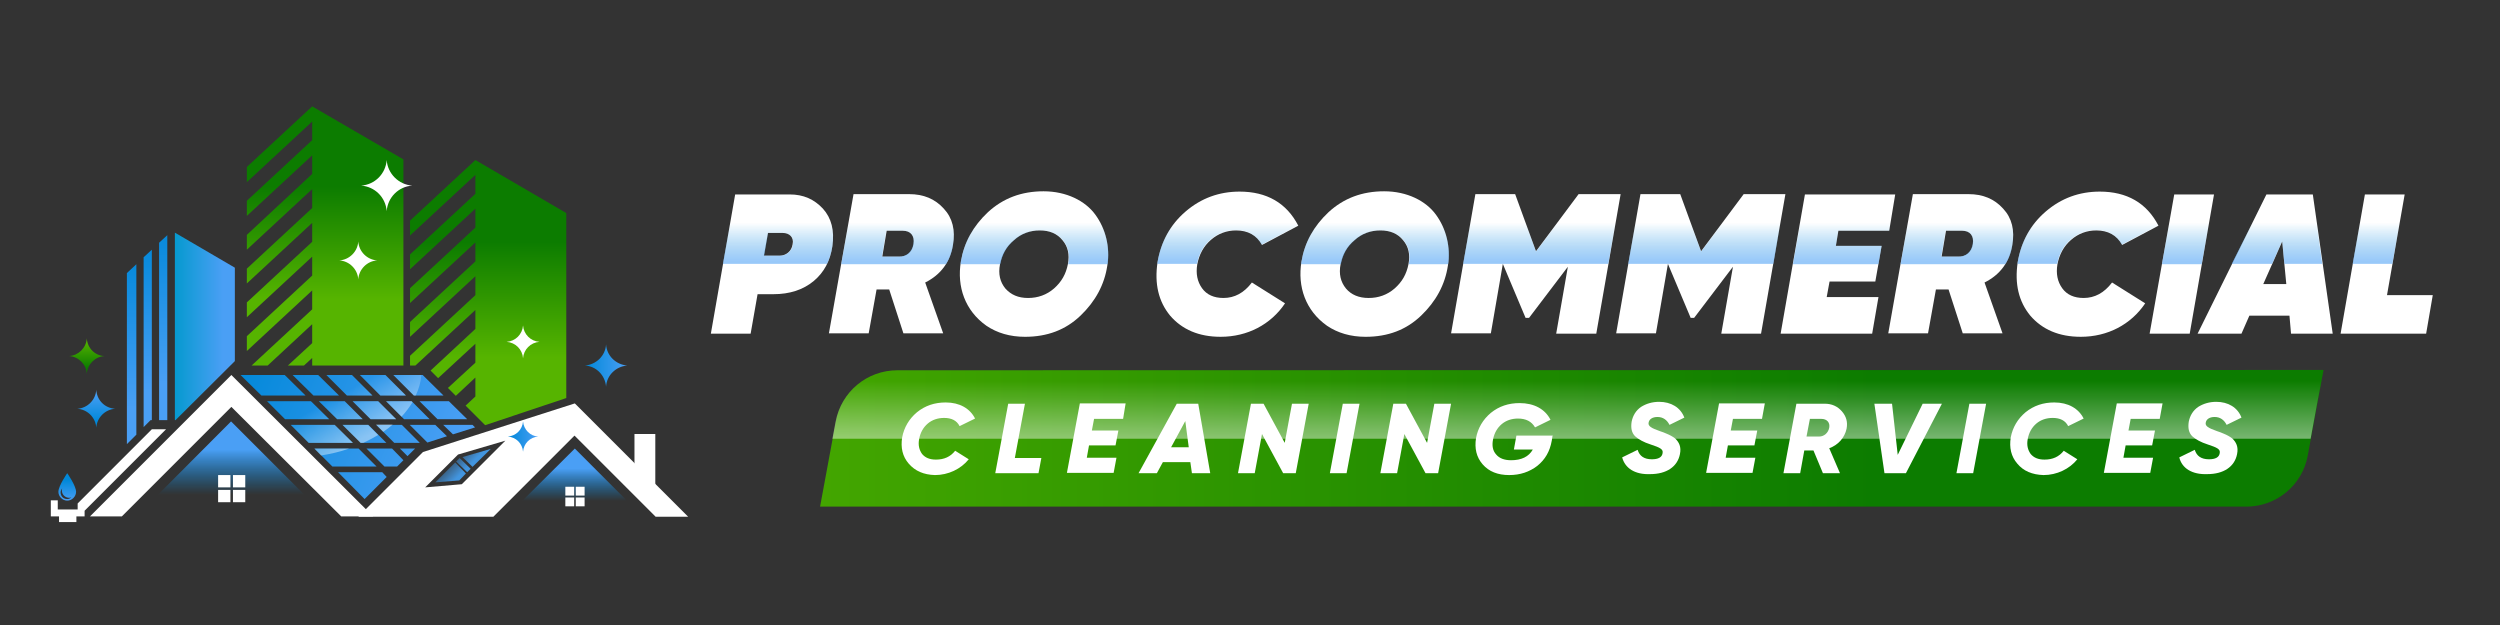 <?xml version="1.0" encoding="utf-8"?>
<!-- Generator: Adobe Illustrator 28.1.0, SVG Export Plug-In . SVG Version: 6.00 Build 0)  -->
<svg version="1.1" id="Layer_1" xmlns="http://www.w3.org/2000/svg" xmlns:xlink="http://www.w3.org/1999/xlink" x="0px" y="0px"
	 viewBox="0 0 792 198" style="enable-background:new 0 0 792 198;" xml:space="preserve">
<rect x="0" y="0" width="792" height="198" fill="#333333" stroke="none"/>
<style type="text/css">
	.st0{fill:#FFFFFF;}
	.st1{fill:url(#SVGID_1_);}
	.st2{fill:url(#SVGID_00000101817776003914309760000004956873903657870215_);}
	.st3{fill:url(#SVGID_00000168812452660009567070000016478875770522334080_);}
	.st4{fill:url(#SVGID_00000064343814624111430450000009280233384611496609_);}
	.st5{fill:url(#SVGID_00000160178535155099103090000012087829065937875390_);}
	.st6{fill:url(#SVGID_00000025442996632253604010000001530451713311970213_);}
	.st7{fill:url(#SVGID_00000168107609467475783010000007351756925636631956_);}
	.st8{fill:url(#SVGID_00000133521942089767404460000016800657347395937695_);}
	.st9{fill:url(#SVGID_00000120549483991682045390000011456774329791238533_);}
	.st10{fill:url(#SVGID_00000084489695159479107150000016273189345060147859_);}
	.st11{fill:url(#SVGID_00000052092262121341284460000000131598219217918635_);}
	.st12{fill:url(#SVGID_00000050663769149984849300000007221133321807669407_);}
	.st13{fill:url(#SVGID_00000155840901346436026600000011543529675542157988_);}
	.st14{fill:url(#SVGID_00000067956706883172641400000011581260603764183703_);}
	.st15{fill:url(#SVGID_00000115475502178799059490000007067178754527402125_);}
	.st16{fill:url(#SVGID_00000078755772306774922070000004566772580040829879_);}
	.st17{fill:url(#SVGID_00000074440001647936681350000000143093531312479904_);}
	.st18{fill:url(#SVGID_00000056413023155002901300000004894518216819659405_);}
	.st19{fill:url(#SVGID_00000023963517589267891180000007541799670873384848_);}
	.st20{fill:url(#SVGID_00000059287546215383303270000006050071792652785550_);}
	.st21{fill:url(#SVGID_00000160185627209158636130000007288702082687907476_);}
	.st22{opacity:0.43;fill:url(#SVGID_00000113317277289971077080000007485928563437213063_);}
	.st23{fill:url(#SVGID_00000000938247415776626590000002876801038275691184_);}
	.st24{fill:url(#SVGID_00000170980538470646606750000006315333617823339698_);}
	.st25{fill:url(#SVGID_00000128486176824481327700000015872800728645068478_);}
	.st26{fill:url(#SVGID_00000180355423543616914530000006878291475511546783_);}
	.st27{fill:url(#SVGID_00000023263723400264104890000016204984513803254704_);}
	.st28{fill:url(#SVGID_00000021812779760095451370000014588738755661437084_);}
	.st29{fill:url(#SVGID_00000167363519348847210490000009540603136014987400_);}
	.st30{fill:url(#SVGID_00000182513936273764690360000011668857184718083482_);}
	.st31{fill:url(#SVGID_00000070829140862941671830000000775812001428408737_);}
	.st32{fill:url(#SVGID_00000041985355466745061540000003806998206125672878_);}
	.st33{fill:url(#SVGID_00000007409847882518107240000011297331823274281105_);}
	.st34{fill:url(#SVGID_00000039129467099660415990000004708269136767829920_);}
	.st35{fill:url(#SVGID_00000131346900919040632220000001915809156885003183_);}
	.st36{fill:url(#SVGID_00000044145866724149649800000016267814884006410657_);}
	.st37{opacity:0.56;fill:url(#SVGID_00000170253012824315887450000008698315600352890771_);}
	.st38{fill:url(#SVGID_00000069364675117065542850000013885409848693279622_);}
	.st39{opacity:0.43;fill:url(#SVGID_00000019651178341255621520000013436752382787853733_);}
</style>
<g>
	<g>
		<g>
			<g>
				<polygon class="st0" points="38.6,163.6 73.3,128.9 108.1,163.6 118.2,163.6 73.3,118.8 28.5,163.6 				"/>
				<g>
					<linearGradient id="SVGID_1_" gradientUnits="userSpaceOnUse" x1="73.756" y1="120.43" x2="142.038" y2="148.289">
						<stop  offset="5.327789e-09" style="stop-color:#0188D9"/>
						<stop  offset="1" style="stop-color:#4A9FF5"/>
					</linearGradient>
					<polygon class="st1" points="122.4,140.3 116.7,134.6 108.5,134.6 114.3,140.3 					"/>
					
						<linearGradient id="SVGID_00000032649964804529765300000009595908228503179654_" gradientUnits="userSpaceOnUse" x1="76.827" y1="112.901" x2="145.109" y2="140.761">
						<stop  offset="5.327789e-09" style="stop-color:#0188D9"/>
						<stop  offset="1" style="stop-color:#4A9FF5"/>
					</linearGradient>
					<polygon style="fill:url(#SVGID_00000032649964804529765300000009595908228503179654_);" points="125.5,132.8 119.8,127.1 
						111.7,127.1 117.4,132.8 					"/>
					
						<linearGradient id="SVGID_00000015322252104451688740000011600145610195786663_" gradientUnits="userSpaceOnUse" x1="75.272" y1="116.714" x2="143.554" y2="144.573">
						<stop  offset="5.327789e-09" style="stop-color:#0188D9"/>
						<stop  offset="1" style="stop-color:#4A9FF5"/>
					</linearGradient>
					<polygon style="fill:url(#SVGID_00000015322252104451688740000011600145610195786663_);" points="133,140.3 127.3,134.6 
						119.2,134.6 124.9,140.3 					"/>
					
						<linearGradient id="SVGID_00000019660884672443281540000002268170728008177598_" gradientUnits="userSpaceOnUse" x1="73.826" y1="120.258" x2="142.108" y2="148.117">
						<stop  offset="5.327789e-09" style="stop-color:#0188D9"/>
						<stop  offset="1" style="stop-color:#4A9FF5"/>
					</linearGradient>
					<polygon style="fill:url(#SVGID_00000019660884672443281540000002268170728008177598_);" points="131.5,142.1 126.7,142.1 
						129.1,144.5 					"/>
					
						<linearGradient id="SVGID_00000106842146126621508930000011887915593355966388_" gradientUnits="userSpaceOnUse" x1="76.799" y1="112.972" x2="145.081" y2="140.831">
						<stop  offset="5.327789e-09" style="stop-color:#0188D9"/>
						<stop  offset="1" style="stop-color:#4A9FF5"/>
					</linearGradient>
					<polygon style="fill:url(#SVGID_00000106842146126621508930000011887915593355966388_);" points="129.8,134.6 135.4,140.2 
						141.6,138.2 137.9,134.6 					"/>
					
						<linearGradient id="SVGID_00000044884123477901131560000000821437665131355069_" gradientUnits="userSpaceOnUse" x1="78.343" y1="109.186" x2="146.625" y2="137.045">
						<stop  offset="5.327789e-09" style="stop-color:#0188D9"/>
						<stop  offset="1" style="stop-color:#4A9FF5"/>
					</linearGradient>
					<polygon style="fill:url(#SVGID_00000044884123477901131560000000821437665131355069_);" points="122.3,127.1 128,132.8 
						136.1,132.8 130.4,127.1 					"/>
					
						<linearGradient id="SVGID_00000123405750440456326710000009049472484399260801_" gradientUnits="userSpaceOnUse" x1="78.668" y1="108.39" x2="146.95" y2="136.249">
						<stop  offset="5.327789e-09" style="stop-color:#0188D9"/>
						<stop  offset="1" style="stop-color:#4A9FF5"/>
					</linearGradient>
					<polygon style="fill:url(#SVGID_00000123405750440456326710000009049472484399260801_);" points="143.5,137.6 150.5,135.4 
						149.7,134.6 140.4,134.6 					"/>
					
						<linearGradient id="SVGID_00000107557302348355226270000016463917274035420600_" gradientUnits="userSpaceOnUse" x1="81.584" y1="101.243" x2="149.866" y2="129.102">
						<stop  offset="5.327789e-09" style="stop-color:#0188D9"/>
						<stop  offset="1" style="stop-color:#4A9FF5"/>
					</linearGradient>
					<polygon style="fill:url(#SVGID_00000107557302348355226270000016463917274035420600_);" points="131.1,125.3 140.5,125.3 
						133.9,118.8 124.6,118.8 					"/>
					
						<linearGradient id="SVGID_00000021831871393703781010000005550500683510129803_" gradientUnits="userSpaceOnUse" x1="75.311" y1="116.617" x2="143.593" y2="144.476">
						<stop  offset="5.327789e-09" style="stop-color:#0188D9"/>
						<stop  offset="1" style="stop-color:#4A9FF5"/>
					</linearGradient>
					<polygon style="fill:url(#SVGID_00000021831871393703781010000005550500683510129803_);" points="101,127.1 106.8,132.8 
						114.9,132.8 109.2,127.1 					"/>
					
						<linearGradient id="SVGID_00000165202804230842376650000009429604806816369308_" gradientUnits="userSpaceOnUse" x1="68.43" y1="133.483" x2="136.712" y2="161.342">
						<stop  offset="5.327789e-09" style="stop-color:#0188D9"/>
						<stop  offset="1" style="stop-color:#4A9FF5"/>
					</linearGradient>
					<polygon style="fill:url(#SVGID_00000165202804230842376650000009429604806816369308_);" points="121.1,149.6 107.1,149.6 
						115.5,158.1 122.5,151.1 					"/>
					
						<linearGradient id="SVGID_00000090977599767431471590000003311166440388987800_" gradientUnits="userSpaceOnUse" x1="79.981" y1="105.172" x2="148.263" y2="133.031">
						<stop  offset="5.327789e-09" style="stop-color:#0188D9"/>
						<stop  offset="1" style="stop-color:#4A9FF5"/>
					</linearGradient>
					<polygon style="fill:url(#SVGID_00000090977599767431471590000003311166440388987800_);" points="114,118.8 120.5,125.3 
						128.6,125.3 122.1,118.8 					"/>
					
						<linearGradient id="SVGID_00000107554432180440067940000008104223874794070948_" gradientUnits="userSpaceOnUse" x1="79.946" y1="105.257" x2="148.228" y2="133.116">
						<stop  offset="5.327789e-09" style="stop-color:#0188D9"/>
						<stop  offset="1" style="stop-color:#4A9FF5"/>
					</linearGradient>
					<polygon style="fill:url(#SVGID_00000107554432180440067940000008104223874794070948_);" points="132.9,127.1 138.6,132.8 
						148,132.8 142.2,127.1 					"/>
					
						<linearGradient id="SVGID_00000094614708049323696410000008688225680413058478_" gradientUnits="userSpaceOnUse" x1="72.2" y1="124.242" x2="140.477" y2="152.099">
						<stop  offset="5.327789e-09" style="stop-color:#0188D9"/>
						<stop  offset="1" style="stop-color:#4A9FF5"/>
					</linearGradient>
					<polygon style="fill:url(#SVGID_00000094614708049323696410000008688225680413058478_);" points="125.8,147.8 127.8,145.8 
						124.2,142.1 116.1,142.1 121.8,147.8 					"/>
					
						<linearGradient id="SVGID_00000008839517106449168940000012124675517629441693_" gradientUnits="userSpaceOnUse" x1="75.015" y1="117.344" x2="143.297" y2="145.203">
						<stop  offset="5.327789e-09" style="stop-color:#0188D9"/>
						<stop  offset="1" style="stop-color:#4A9FF5"/>
					</linearGradient>
					<polygon style="fill:url(#SVGID_00000008839517106449168940000012124675517629441693_);" points="96.8,125.3 90.2,118.8 
						76.2,118.8 82.8,125.3 					"/>
					
						<linearGradient id="SVGID_00000078726213883518169090000013415524023378327219_" gradientUnits="userSpaceOnUse" x1="70.266" y1="128.982" x2="138.548" y2="156.841">
						<stop  offset="5.327789e-09" style="stop-color:#0188D9"/>
						<stop  offset="1" style="stop-color:#4A9FF5"/>
					</linearGradient>
					<polygon style="fill:url(#SVGID_00000078726213883518169090000013415524023378327219_);" points="119.3,147.8 113.6,142.1 
						99.6,142.1 105.3,147.8 					"/>
					
						<linearGradient id="SVGID_00000120518314086612644930000007705961535733311377_" gradientUnits="userSpaceOnUse" x1="78.465" y1="108.888" x2="146.747" y2="136.746">
						<stop  offset="5.327789e-09" style="stop-color:#0188D9"/>
						<stop  offset="1" style="stop-color:#4A9FF5"/>
					</linearGradient>
					<polygon style="fill:url(#SVGID_00000120518314086612644930000007705961535733311377_);" points="109.9,125.3 118,125.3 
						111.5,118.8 103.4,118.8 					"/>
					
						<linearGradient id="SVGID_00000139982695806168012860000011672518709369394360_" gradientUnits="userSpaceOnUse" x1="76.949" y1="112.603" x2="145.231" y2="140.462">
						<stop  offset="5.327789e-09" style="stop-color:#0188D9"/>
						<stop  offset="1" style="stop-color:#4A9FF5"/>
					</linearGradient>
					<polygon style="fill:url(#SVGID_00000139982695806168012860000011672518709369394360_);" points="99.3,125.3 107.4,125.3 
						100.8,118.8 92.7,118.8 					"/>
					
						<linearGradient id="SVGID_00000158714876778241820070000002001250171912443523_" gradientUnits="userSpaceOnUse" x1="73.377" y1="121.358" x2="141.659" y2="149.217">
						<stop  offset="5.327789e-09" style="stop-color:#0188D9"/>
						<stop  offset="1" style="stop-color:#4A9FF5"/>
					</linearGradient>
					<polygon style="fill:url(#SVGID_00000158714876778241820070000002001250171912443523_);" points="90.3,132.8 104.3,132.8 
						98.5,127.1 84.6,127.1 					"/>
					
						<linearGradient id="SVGID_00000051349207148292413050000000124600973768930450_" gradientUnits="userSpaceOnUse" x1="71.822" y1="125.17" x2="140.104" y2="153.029">
						<stop  offset="5.327789e-09" style="stop-color:#0188D9"/>
						<stop  offset="1" style="stop-color:#4A9FF5"/>
					</linearGradient>
					<polygon style="fill:url(#SVGID_00000051349207148292413050000000124600973768930450_);" points="111.8,140.3 106,134.6 
						92.1,134.6 97.8,140.3 					"/>
				</g>
				<polygon class="st0" points="207.6,153.9 201,150 201,137.5 207.6,137.5 				"/>
			</g>
			<g>
				
					<linearGradient id="SVGID_00000083805681022063787220000009362953274167248299_" gradientUnits="userSpaceOnUse" x1="102.963" y1="59.109" x2="102.963" y2="94.853">
					<stop  offset="5.327789e-09" style="stop-color:#0C7C00"/>
					<stop  offset="1" style="stop-color:#56B400"/>
				</linearGradient>
				<polygon style="fill:url(#SVGID_00000083805681022063787220000009362953274167248299_);" points="78.2,52.9 78.2,57.7 
					98.9,38.5 98.9,41 98.9,44.4 78.2,63.6 78.2,68.4 98.9,49.2 98.9,51.7 98.9,55.1 78.2,74.4 78.2,79.1 98.9,59.9 98.9,62.4 
					98.9,65.9 78.2,85.1 78.2,89.8 98.9,70.6 98.9,73.2 98.9,76.6 78.2,95.8 78.2,100.5 78.2,100.5 98.9,81.3 98.9,83.9 98.9,87.3 
					78.2,106.5 78.2,111.2 98.9,92 98.9,94.6 98.9,98 79.7,115.8 84.8,115.8 98.9,102.7 98.9,105.3 98.9,108.7 91.2,115.8 
					96.3,115.8 98.9,113.4 98.9,115.8 127.8,115.8 127.8,100.1 127.8,93.3 127.8,50.5 98.9,33.7 				"/>
				
					<linearGradient id="SVGID_00000054260124683067449380000012625599858669336496_" gradientUnits="userSpaceOnUse" x1="154.648" y1="76.652" x2="154.648" y2="113.254">
					<stop  offset="5.327789e-09" style="stop-color:#0C7C00"/>
					<stop  offset="1" style="stop-color:#56B400"/>
				</linearGradient>
				<polygon style="fill:url(#SVGID_00000054260124683067449380000012625599858669336496_);" points="150.6,50.7 129.9,69.9 
					129.9,74.6 150.6,55.4 150.6,58 150.6,61.4 129.9,80.6 129.9,85.3 150.6,66.1 150.6,68.7 150.6,72.1 129.9,91.3 129.9,96 
					150.6,76.8 150.6,79.4 150.6,82.8 129.9,102 129.9,106.7 150.6,87.5 150.6,90.1 150.6,93.5 129.9,112.7 129.9,115.8 
					131.6,115.8 150.6,98.2 150.6,100.8 150.6,104.2 136.4,117.4 138.8,119.8 150.6,108.9 150.6,111.5 150.6,114.9 141.9,122.9 
					144.4,125.4 150.6,119.6 150.6,122.2 150.6,125.6 147.5,128.5 152.3,133.3 150.6,130.3 150.6,131.6 153.7,134.7 179.4,126.1 
					179.4,117 179.4,110.3 179.4,67.5 				"/>
			</g>
			
				<linearGradient id="SVGID_00000042732634357330545140000011425273341287774905_" gradientUnits="userSpaceOnUse" x1="108.243" y1="124.753" x2="115.889" y2="138.581">
				<stop  offset="5.327789e-09" style="stop-color:#FFFFFF;stop-opacity:0"/>
				<stop  offset="0.987" style="stop-color:#FFFFFF"/>
			</linearGradient>
			<path style="opacity:0.43;fill:url(#SVGID_00000042732634357330545140000011425273341287774905_);" d="M98.5,127.1h-14l5.7,5.7
				h14L98.5,127.1z M128.6,125.3l-6.5-6.5H114l6.5,6.5H128.6z M111.7,127.1l5.7,5.7h8.1l-5.7-5.7H111.7z M118,125.3l-6.5-6.5h-8.1
				l6.5,6.5H118z M106.8,132.8h8.1l-5.7-5.7H101L106.8,132.8z M108.5,134.6l5.7,5.7h0.9c1.7-0.8,3.2-1.6,4.7-2.5l-3.2-3.2H108.5z
				 M124.6,118.8l6.5,6.5h0.6c1-2.1,1.6-4.3,1.8-6.5H124.6z M90.2,118.8h-14l6.5,6.5h14L90.2,118.8z M121.4,136.8
				c1.1-0.7,2.1-1.5,3-2.3h-5.3L121.4,136.8z M107.4,125.3l-6.5-6.5h-8.1l6.5,6.5H107.4z M92.1,134.6l5.7,5.7h14l-5.7-5.7H92.1z
				 M122.3,127.1l4.9,4.9c1.4-1.5,2.5-3,3.5-4.6l-0.3-0.3H122.3z M101.7,144.3c3.1-0.5,6.1-1.2,8.9-2.2h-11L101.7,144.3z"/>
		</g>
		<path class="st0" d="M182.1,127.8L134,143.2l-20.5,20.5h42.8l25.7-25.7l25.7,25.7H218L182.1,127.8z M146.3,153.4l-11.6,1
			l10.4-10.4l15-4.4L146.3,153.4z"/>
		<g>
			
				<linearGradient id="SVGID_00000054978019352396063290000012220919922066815369_" gradientUnits="userSpaceOnUse" x1="142.355" y1="142.904" x2="147.798" y2="148.347">
				<stop  offset="4.468870e-03" style="stop-color:#4295DF;stop-opacity:0"/>
				<stop  offset="1" style="stop-color:#4295DF"/>
			</linearGradient>
			<polygon style="fill:url(#SVGID_00000054978019352396063290000012220919922066815369_);" points="149.1,148.5 145.6,145.1 
				144.5,146.2 148,149.6 			"/>
			
				<linearGradient id="SVGID_00000095316892522514107370000002292980027971808926_" gradientUnits="userSpaceOnUse" x1="146.383" y1="138.876" x2="151.826" y2="144.319">
				<stop  offset="4.468870e-03" style="stop-color:#4295DF;stop-opacity:0"/>
				<stop  offset="1" style="stop-color:#4295DF"/>
			</linearGradient>
			<polygon style="fill:url(#SVGID_00000095316892522514107370000002292980027971808926_);" points="146.5,144.8 149.7,147.9 
				155.5,142.2 			"/>
			
				<linearGradient id="SVGID_00000110446152348445606910000003076291294764617609_" gradientUnits="userSpaceOnUse" x1="138.295" y1="146.964" x2="143.738" y2="152.407">
				<stop  offset="4.468870e-03" style="stop-color:#4295DF;stop-opacity:0"/>
				<stop  offset="1" style="stop-color:#4295DF"/>
			</linearGradient>
			<polygon style="fill:url(#SVGID_00000110446152348445606910000003076291294764617609_);" points="144.2,146.5 137.9,152.8 
				145.5,152.2 147.6,150 			"/>
		</g>
		<polygon class="st0" points="48.1,136 24.6,159.5 24.6,161.4 18.3,161.4 18.3,159.9 18.3,158.5 16.1,158.5 16.1,159.9 16.1,163.6 
			18.7,163.6 18.7,165.4 24.2,165.4 24.2,163.6 25.5,163.6 26.8,163.6 26.8,161.8 52.6,136 		"/>
		
			<linearGradient id="SVGID_00000075157424015509235940000002727472045411045816_" gradientUnits="userSpaceOnUse" x1="21.317" y1="152.139" x2="21.317" y2="158.887">
			<stop  offset="5.327789e-09" style="stop-color:#0188D9"/>
			<stop  offset="1" style="stop-color:#4A9FF5"/>
		</linearGradient>
		<path style="fill:url(#SVGID_00000075157424015509235940000002727472045411045816_);" d="M21.3,149.9c0,0-2.8,4-2.8,5.9
			c0,1.5,1.3,2.8,2.8,2.8s2.8-1.3,2.8-2.8C24.1,153.9,21.3,149.9,21.3,149.9z M21.3,158.1c-1.2,0-2.1-0.9-2.1-2.1
			c0-0.5,0.2-0.9,0.5-1.3c-0.1,0.2-0.1,0.5-0.1,0.7c0,1.3,1.1,2.3,2.3,2.3c0.3,0,0.5-0.1,0.7-0.1C22.2,157.9,21.8,158.1,21.3,158.1z
			"/>
		<g>
			
				<linearGradient id="SVGID_00000115490923586453852250000011356421754638959541_" gradientUnits="userSpaceOnUse" x1="73.246" y1="156.756" x2="73.246" y2="142.452">
				<stop  offset="4.208954e-07" style="stop-color:#0188D9;stop-opacity:0"/>
				<stop  offset="1" style="stop-color:#4A9FF5"/>
			</linearGradient>
			<polygon style="fill:url(#SVGID_00000115490923586453852250000011356421754638959541_);" points="73.2,133.5 43.2,163.6 
				103.3,163.6 			"/>
			<g>
				<rect x="69.1" y="150.5" class="st0" width="3.9" height="3.9"/>
				<rect x="69.1" y="155.2" class="st0" width="3.9" height="3.9"/>
				<rect x="73.8" y="150.5" class="st0" width="3.9" height="3.9"/>
				<rect x="73.8" y="155.2" class="st0" width="3.9" height="3.9"/>
			</g>
		</g>
		<g>
			
				<linearGradient id="SVGID_00000121240301696265302040000012008518391660018875_" gradientUnits="userSpaceOnUse" x1="182.065" y1="158.707" x2="182.065" y2="148.467">
				<stop  offset="4.208954e-07" style="stop-color:#0188D9;stop-opacity:0"/>
				<stop  offset="1" style="stop-color:#4A9FF5"/>
			</linearGradient>
			<polygon style="fill:url(#SVGID_00000121240301696265302040000012008518391660018875_);" points="182.1,142.1 160.5,163.6 
				203.6,163.6 			"/>
			<g>
				<rect x="179.1" y="154.2" class="st0" width="2.8" height="2.8"/>
				<rect x="179.1" y="157.6" class="st0" width="2.8" height="2.8"/>
				<rect x="182.4" y="154.2" class="st0" width="2.8" height="2.8"/>
				<rect x="182.4" y="157.6" class="st0" width="2.8" height="2.8"/>
			</g>
		</g>
		<g>
			
				<linearGradient id="SVGID_00000098921939004048044990000007407310622979816604_" gradientUnits="userSpaceOnUse" x1="54.131" y1="103.43" x2="70.672" y2="103.43">
				<stop  offset="5.327789e-09" style="stop-color:#0099CC"/>
				<stop  offset="1" style="stop-color:#4A9FF5"/>
			</linearGradient>
			<polygon style="fill:url(#SVGID_00000098921939004048044990000007407310622979816604_);" points="55.4,73.7 55.4,133.1 
				55.6,133.1 74.4,114.4 74.4,84.8 			"/>
			
				<linearGradient id="SVGID_00000071543729621425602240000011797865303796345500_" gradientUnits="userSpaceOnUse" x1="51.739" y1="70.698" x2="51.739" y2="121.704">
				<stop  offset="5.327789e-09" style="stop-color:#0188D9"/>
				<stop  offset="1" style="stop-color:#4A9FF5"/>
			</linearGradient>
			<polygon style="fill:url(#SVGID_00000071543729621425602240000011797865303796345500_);" points="50.4,133.1 53,133.1 53,74.5 
				50.4,76.9 			"/>
			
				<linearGradient id="SVGID_00000129888064767808902150000011898525205596690093_" gradientUnits="userSpaceOnUse" x1="41.668" y1="79.945" x2="41.668" y2="129.566">
				<stop  offset="5.327789e-09" style="stop-color:#0188D9"/>
				<stop  offset="1" style="stop-color:#4A9FF5"/>
			</linearGradient>
			<polygon style="fill:url(#SVGID_00000129888064767808902150000011898525205596690093_);" points="43.2,83.7 40.2,86.5 
				40.2,140.7 43.2,137.7 			"/>
			
				<linearGradient id="SVGID_00000014621519350924409180000003737976607343162511_" gradientUnits="userSpaceOnUse" x1="46.806" y1="75.424" x2="46.806" y2="124.374">
				<stop  offset="5.327789e-09" style="stop-color:#0188D9"/>
				<stop  offset="1" style="stop-color:#4A9FF5"/>
			</linearGradient>
			<polygon style="fill:url(#SVGID_00000014621519350924409180000003737976607343162511_);" points="48.1,79.1 45.5,81.5 
				45.5,135.3 47.7,133.1 48.1,133.1 			"/>
		</g>
		
			<linearGradient id="SVGID_00000032639351641887118940000004686956411493358002_" gradientUnits="userSpaceOnUse" x1="30.48" y1="133.475" x2="30.48" y2="124.147">
			<stop  offset="5.327789e-09" style="stop-color:#0188D9"/>
			<stop  offset="1" style="stop-color:#4A9FF5"/>
		</linearGradient>
		<path style="fill:url(#SVGID_00000032639351641887118940000004686956411493358002_);" d="M30.5,123.5c-0.2,3.2-2.8,5.8-6,6h0
			c3.2,0.2,5.8,2.8,6,6c0.2-3.2,2.8-5.8,6-6C33.2,129.3,30.7,126.8,30.5,123.5z"/>
		<path class="st0" d="M113.5,76.5c-0.2,3.2-2.8,5.8-6,6h0c3.2,0.2,5.8,2.8,6,6c0.2-3.2,2.8-5.8,6-6
			C116.3,82.3,113.7,79.7,113.5,76.5z"/>
		<path class="st0" d="M165.7,103.1c-0.2,2.8-2.4,5-5.2,5.2h0c2.8,0.2,5,2.4,5.2,5.2c0.2-2.8,2.4-5,5.2-5.2
			C168.1,108.1,165.9,105.9,165.7,103.1z"/>
		
			<linearGradient id="SVGID_00000121243910580155033950000006985016778004169112_" gradientUnits="userSpaceOnUse" x1="160.949" y1="138.345" x2="170.544" y2="138.345">
			<stop  offset="5.327789e-09" style="stop-color:#0188D9"/>
			<stop  offset="1" style="stop-color:#4A9FF5"/>
		</linearGradient>
		<path style="fill:url(#SVGID_00000121243910580155033950000006985016778004169112_);" d="M165.7,133.5c-0.2,2.6-2.2,4.6-4.8,4.8h0
			c2.6,0.2,4.6,2.2,4.8,4.8c0.2-2.6,2.2-4.6,4.8-4.8C168,138.2,165.9,136.1,165.7,133.5z"/>
		
			<linearGradient id="SVGID_00000151534669389573468790000002166868846792135342_" gradientUnits="userSpaceOnUse" x1="185.332" y1="115.758" x2="198.669" y2="115.758">
			<stop  offset="5.327789e-09" style="stop-color:#0188D9"/>
			<stop  offset="1" style="stop-color:#4A9FF5"/>
		</linearGradient>
		<path style="fill:url(#SVGID_00000151534669389573468790000002166868846792135342_);" d="M192,109.1c-0.2,3.6-3.1,6.4-6.7,6.7h0
			c3.6,0.2,6.4,3.1,6.7,6.7c0.2-3.6,3.1-6.4,6.7-6.7C195.1,115.5,192.2,112.7,192,109.1z"/>
		<path class="st0" d="M122.5,50.7c-0.3,4.3-3.7,7.8-8.1,8.1h0c4.3,0.3,7.8,3.7,8.1,8.1c0.3-4.3,3.7-7.8,8.1-8.1
			C126.3,58.5,122.8,55,122.5,50.7z"/>
		
			<linearGradient id="SVGID_00000015319276591997774520000006028320588935999398_" gradientUnits="userSpaceOnUse" x1="27.501" y1="116.609" x2="27.501" y2="107.803">
			<stop  offset="5.327789e-09" style="stop-color:#0C7C00"/>
			<stop  offset="1" style="stop-color:#56B400"/>
		</linearGradient>
		<path style="fill:url(#SVGID_00000015319276591997774520000006028320588935999398_);" d="M27.5,107.2c-0.2,3-2.6,5.4-5.6,5.6h0
			c3,0.2,5.4,2.6,5.6,5.6c0.2-3,2.6-5.4,5.6-5.6C30.1,112.7,27.7,110.3,27.5,107.2z"/>
	</g>
	<g>
		<g>
			<g>
				<path class="st0" d="M250.2,61.6c4.3,0,7.7,1.5,10.5,4.5c2.7,3,3.7,6.9,3,11.9c-0.7,4.6-2.6,8.3-6,11.1
					c-3.3,2.7-7.5,4.1-12.7,4.1h-5l-2.2,12.5h-12.6l7.7-44.1H250.2z M248,73.8h-4.7l-1.3,7.2h5c2,0,3.8-1.4,4.1-3.6
					C251.6,75.1,250,73.8,248,73.8z"/>
				<path class="st0" d="M293.1,89.5l5.7,16.1h-12.6l-4.5-13.9h-4l-2.5,13.9h-12.6l7.8-44.1H288c4.6,0,8.2,1.5,11,4.6
					c2.8,3,3.7,6.9,2.9,11.5C301,83,298.1,87,293.1,89.5z M280.9,73.1l-1.4,8.2h5.2c2.5,0.1,4.3-1.4,4.7-4c0.4-2.6-0.9-4.2-3.4-4.2
					H280.9z"/>
				<path class="st0" d="M312.5,103.2c-6.8-4.8-9.4-12.4-8.1-20.3c1-6.1,3.9-11.3,8.6-15.7c4.8-4.4,10.6-6.6,17.6-6.6
					c7.2,0,13.2,3,16.4,7.4c3.3,4.5,4.7,10.3,3.8,16.1c-0.9,6.1-3.8,11.4-8.5,15.9c-4.7,4.5-10.5,6.7-17.6,6.7
					C320,106.7,315.9,105.5,312.5,103.2z M325.7,94.4c3.1,0,5.9-1,8.2-3c2.4-2.1,3.8-4.6,4.4-7.7c0.6-3.1,0-5.6-1.7-7.6
					c-1.7-2.1-4.1-3.1-7.2-3.1c-3.1,0-5.9,1-8.2,3.1c-2.4,2-3.8,4.5-4.4,7.6c-0.6,3.1,0,5.6,1.7,7.7
					C320.3,93.4,322.6,94.4,325.7,94.4z"/>
				<path class="st0" d="M370.7,100c-3.7-4.5-5-10.1-4-16.9c1.1-6.5,4-11.9,8.9-16.1c4.9-4.2,10.6-6.3,17.1-6.3
					c8.6,0,14.9,3.6,18.6,10.8l-11.5,6.1c-1.7-3.1-4.5-4.6-8.2-4.6c-3,0-5.7,1-8,3s-3.7,4.6-4.3,7.7c-0.5,3,0,5.5,1.5,7.6
					c1.5,2.1,3.8,3.1,6.8,3.1c3.5,0,6.5-1.6,9-4.9l10.5,6.6c-4.5,6.7-11.9,10.6-20.4,10.6C379.8,106.7,374.5,104.4,370.7,100z"/>
				<path class="st0" d="M420.4,103.2c-6.8-4.8-9.4-12.4-8.1-20.3c1-6.1,3.9-11.3,8.6-15.7c4.8-4.4,10.6-6.6,17.6-6.6
					c7.2,0,13.2,3,16.4,7.4c3.3,4.5,4.7,10.3,3.8,16.1c-0.9,6.1-3.8,11.4-8.5,15.9c-4.7,4.5-10.5,6.7-17.6,6.7
					C427.9,106.7,423.8,105.5,420.4,103.2z M433.6,94.4c3.1,0,5.9-1,8.2-3c2.4-2.1,3.8-4.6,4.4-7.7c0.6-3.1,0-5.6-1.7-7.6
					c-1.7-2.1-4.1-3.1-7.2-3.1c-3.1,0-5.9,1-8.2,3.1c-2.4,2-3.8,4.5-4.4,7.6c-0.6,3.1,0,5.6,1.7,7.7
					C428.1,93.4,430.5,94.4,433.6,94.4z"/>
				<path class="st0" d="M513.4,61.6l-7.7,44.1H493l3.7-21.2l-12.3,16.2h-1.1l-7.2-17.1l-3.8,22h-12.6l7.7-44.1H480l6.6,18.1
					l13.5-18.1H513.4z"/>
				<path class="st0" d="M565.6,61.6l-7.7,44.1h-12.6l3.7-21.2l-12.3,16.2h-1.1l-7.2-17.1l-3.8,22h-12.6l7.7-44.1h12.6l6.6,18.1
					l13.5-18.1H565.6z"/>
				<path class="st0" d="M598.5,73.1h-16.1l-0.8,4.8h14.5l-2,11.3h-14.5l-0.9,4.9h16.4l-2,11.6h-29l7.7-44.1h28.6L598.5,73.1z"/>
				<path class="st0" d="M628.7,89.5l5.7,16.1h-12.6l-4.5-13.9h-4l-2.5,13.9h-12.6l7.8-44.1h17.6c4.6,0,8.2,1.5,11,4.6
					c2.8,3,3.7,6.9,2.9,11.5C636.6,83,633.7,87,628.7,89.5z M616.5,73.1l-1.4,8.2h5.2c2.5,0.1,4.3-1.4,4.7-4
					c0.4-2.6-0.9-4.2-3.4-4.2H616.5z"/>
				<path class="st0" d="M643.2,100c-3.7-4.5-5-10.1-4-16.9c1.1-6.5,4-11.9,8.9-16.1c4.9-4.2,10.6-6.3,17.1-6.3
					c8.6,0,14.9,3.6,18.6,10.8l-11.5,6.1c-1.7-3.1-4.5-4.6-8.2-4.6c-3,0-5.7,1-8,3c-2.3,2-3.7,4.6-4.3,7.7c-0.5,3,0,5.5,1.5,7.6
					c1.5,2.1,3.8,3.1,6.8,3.1c3.5,0,6.5-1.6,9-4.9l10.5,6.6c-4.5,6.7-11.9,10.6-20.4,10.6C652.3,106.7,647,104.4,643.2,100z"/>
				<path class="st0" d="M688.8,61.6h12.6l-7.7,44.1H681L688.8,61.6z"/>
				<path class="st0" d="M725.8,105.7l-0.5-5.7h-12.7l-2.5,5.7h-13.9l21.8-44.1h14.7l6.3,44.1H725.8z M717,90h7.3l-1.3-13.5L717,90z
					"/>
				<path class="st0" d="M756.2,93.5h14.5l-2.1,12.2h-27.1l7.7-44.1h12.6L756.2,93.5z"/>
			</g>
			
				<linearGradient id="SVGID_00000042703005483082193700000008779057761212747651_" gradientUnits="userSpaceOnUse" x1="495.395" y1="70.576" x2="495.395" y2="82.652">
				<stop  offset="5.327789e-09" style="stop-color:#0188D9;stop-opacity:0"/>
				<stop  offset="1" style="stop-color:#4A9FF5"/>
			</linearGradient>
			<path style="opacity:0.56;fill:url(#SVGID_00000042703005483082193700000008779057761212747651_);" d="M568,83.7h27.1l1-5.8
				h-14.5l0.8-4.8h16.1l2-11.5h-28.6L568,83.7z M749.2,61.6l-3.9,22h12.6l3.9-22H749.2z M684.9,83.7h12.6l3.9-22h-12.6L684.9,83.7z
				 M665.2,60.6c-6.5,0-12.2,2.1-17.1,6.3c-4.8,4.2-7.8,9.6-8.9,16.1c0,0.2-0.1,0.4-0.1,0.6h12.6c0.6-3.1,2-5.7,4.3-7.7
				c2.3-2,5-3,8-3c3.7,0,6.5,1.5,8.2,4.6l11.5-6.1C680.1,64.2,673.8,60.6,665.2,60.6z M717.9,61.6l-10.9,22h12.8l3.2-7.2l0.7,7.2h12
				l-3.1-22H717.9z M623.6,61.6H606l-3.9,22.1h33.2c1.1-1.8,1.9-3.7,2.2-6c0.8-4.7-0.1-8.5-2.9-11.5
				C631.8,63.1,628.2,61.6,623.6,61.6z M624.9,77.3c-0.4,2.6-2.3,4.1-4.7,4H615l1.4-8.2h5C624,73.1,625.4,74.7,624.9,77.3z
				 M250.2,61.6h-17.3l-3.9,22h33c0.8-1.7,1.4-3.6,1.7-5.6c0.7-5-0.3-8.9-3-11.9C257.9,63.1,254.5,61.6,250.2,61.6z M251.2,77.4
				c-0.3,2.2-2.1,3.6-4.1,3.6h-5l1.3-7.2h4.7C250,73.8,251.6,75.1,251.2,77.4z M486.6,79.7L480,61.6h-12.6l-3.9,22h46l3.9-22h-13.2
				L486.6,79.7z M438.5,60.6c-7,0-12.8,2.2-17.6,6.6c-4.7,4.3-7.6,9.6-8.6,15.7c0,0.3-0.1,0.5-0.1,0.8h12.6c0.6-3.1,2-5.6,4.4-7.6
				c2.4-2.1,5.2-3.1,8.2-3.1c3.1,0,5.5,1,7.2,3.1c1.7,2,2.3,4.5,1.7,7.6h12.5c0.8-5.7-0.7-11.3-3.8-15.6
				C451.7,63.6,445.7,60.6,438.5,60.6z M538.9,79.7l-6.6-18.1h-12.6l-3.9,22h46l3.9-22h-13.2L538.9,79.7z M288,61.6h-17.6l-3.9,22.1
				h33.2c1.1-1.8,1.9-3.7,2.2-6c0.8-4.7-0.1-8.5-2.9-11.5C296.3,63.1,292.6,61.6,288,61.6z M289.3,77.3c-0.4,2.6-2.3,4.1-4.7,4h-5.2
				l1.4-8.2h5C288.5,73.1,289.8,74.7,289.3,77.3z M392.7,60.6c-6.5,0-12.2,2.1-17.1,6.3c-4.8,4.2-7.8,9.6-8.9,16.1
				c0,0.2-0.1,0.4-0.1,0.6h12.6c0.6-3.1,2-5.7,4.3-7.7s5-3,8-3c3.7,0,6.5,1.5,8.2,4.6l11.5-6.1C407.6,64.2,401.3,60.6,392.7,60.6z
				 M330.6,60.6c-7,0-12.8,2.2-17.6,6.6c-4.7,4.3-7.6,9.6-8.6,15.7c0,0.3-0.1,0.5-0.1,0.8h12.6c0.6-3.1,2-5.6,4.4-7.6
				c2.4-2.1,5.2-3.1,8.2-3.1c3.1,0,5.5,1,7.2,3.1c1.7,2,2.3,4.5,1.7,7.6h12.5c0.8-5.7-0.7-11.3-3.8-15.6
				C343.8,63.6,337.9,60.6,330.6,60.6z"/>
		</g>
	</g>
	
		<linearGradient id="SVGID_00000020371485734562872490000009923724692338431663_" gradientUnits="userSpaceOnUse" x1="594.1" y1="138.91" x2="144.692" y2="138.91">
		<stop  offset="4.315509e-07" style="stop-color:#0C7C00"/>
		<stop  offset="1" style="stop-color:#56B400"/>
	</linearGradient>
	<path style="fill:url(#SVGID_00000020371485734562872490000009923724692338431663_);" d="M284.3,117.3c-9.6,0-17.8,6.8-19.5,16.2
		l-5,27h451.8c9.6,0,17.8-6.8,19.5-16.2l5-27.1L284.3,117.3z"/>
	<g>
		<path class="st0" d="M287.9,146.9c-2-2.3-2.6-5.1-2.1-8.3c0.6-3.2,2.2-5.9,4.7-8c2.6-2.1,5.6-3.1,9.1-3.1c4.4,0,7.7,1.9,9.3,5.1
			l-4.9,2.4c-0.9-1.8-2.6-2.6-4.9-2.6c-2,0-3.8,0.6-5.2,1.8c-1.4,1.2-2.3,2.8-2.7,4.8c-0.4,2,0,3.5,0.9,4.8c1,1.2,2.4,1.8,4.4,1.8
			c2.6,0,4.6-0.9,6.1-2.8l4.3,2.7c-2.5,3.1-6.5,5-10.7,5C292.6,150.4,289.9,149.2,287.9,146.9z"/>
		<path class="st0" d="M321.5,145.1h8.4l-0.9,4.8h-13.7l0.9-4.8l3.2-17.2h5.3L321.5,145.1z"/>
		<path class="st0" d="M355.8,132.7h-9.2l-0.7,3.7h8.4l-0.9,4.7H345l-0.7,3.9h9.4l-0.9,4.8H338l4.1-22h14.5L355.8,132.7z"/>
		<path class="st0" d="M377.6,149.9l-0.5-3.5h-8.7l-1.9,3.5h-5.8l12.1-22h6.8l3.8,22H377.6z M371,141.7h5.6l-1.1-8.3L371,141.7z"/>
		<path class="st0" d="M392.2,149.9l4.1-22h4l6.7,12.4l2.3-12.4h5.3l-4.1,22h-4l-6.7-12.4l-2.3,12.4H392.2z"/>
		<path class="st0" d="M425.4,127.9h5.3l-4.1,22h-5.3L425.4,127.9z"/>
		<path class="st0" d="M437.3,149.9l4.1-22h4l6.7,12.4l2.3-12.4h5.3l-4.1,22h-4l-6.7-12.4l-2.3,12.4H437.3z"/>
		<path class="st0" d="M491.9,137.7l-0.3,1.9c-0.6,3.4-2.1,6-4.6,8c-2.5,1.9-5.4,2.9-8.9,2.9c-3.6,0-6.4-1.1-8.4-3.4
			c-2-2.3-2.6-5.1-2.1-8.3c0.6-3.2,2.2-5.9,4.7-8c2.6-2.1,5.6-3.1,9.1-3.1c4.6,0,8.1,1.9,9.8,5.3l-4.9,2.4c-1.1-1.9-2.9-2.8-5.4-2.8
			c-2,0-3.8,0.6-5.2,1.8c-1.4,1.2-2.3,2.8-2.7,4.8c-0.4,2-0.1,3.6,1,4.8c1,1.2,2.6,1.8,4.7,1.8c3.3,0,5.6-1.1,6.9-3.4h-6l0.8-4.4
			H491.9z"/>
		<path class="st0" d="M513.9,144.9l4.9-2.4c0.6,2,2.1,3,4.5,3c2,0,3.2-0.6,3.4-1.9c0.3-1.3-0.8-1.8-3.8-2.8
			c-2.2-0.7-3.8-1.6-4.9-2.6c-1.1-1.1-1.4-2.6-1.1-4.6c0.4-2,1.4-3.6,3-4.7c1.6-1,3.5-1.6,5.7-1.6c3.8,0,6.8,1.8,8,5l-4.7,2.3
			c-0.8-1.6-2.1-2.5-3.8-2.5c-1.6,0-2.6,0.7-2.8,1.7c-0.3,1.2,0.8,1.8,3.6,2.8c0.8,0.3,1.3,0.4,2.1,0.8c1,0.4,1.9,0.9,2.7,1.5
			c1.2,1.2,2,2.6,1.5,5c-0.8,4-4.3,6.3-9.4,6.3C517.9,150.4,514.8,148.3,513.9,144.9z"/>
		<path class="st0" d="M558.2,132.7H549l-0.7,3.7h8.4l-0.9,4.7h-8.4l-0.7,3.9h9.4l-0.9,4.8h-14.7l4.1-22h14.5L558.2,132.7z"/>
		<path class="st0" d="M579.5,142l3.4,7.9h-5.4l-3-7.2h-2.9l-1.3,7.2h-5.3l4.1-22h9c2.2,0,4,0.8,5.4,2.4c1.4,1.6,1.9,3.4,1.5,5.5
			C584.4,138.7,582.3,141,579.5,142z M573.4,132.6l-1.1,5.7h4c1.6,0,2.9-1.2,3.2-2.8c0.3-1.6-0.7-2.8-2.5-2.8H573.4z"/>
		<path class="st0" d="M597,149.9l-3.2-22h5.6l1.8,16.2l7.9-16.2h6.1l-11.4,22H597z"/>
		<path class="st0" d="M623.9,127.9h5.3l-4.1,22h-5.3L623.9,127.9z"/>
		<path class="st0" d="M639.1,146.9c-2-2.3-2.6-5.1-2.1-8.3c0.6-3.2,2.2-5.9,4.7-8c2.6-2.1,5.6-3.1,9.1-3.1c4.4,0,7.7,1.9,9.3,5.1
			l-4.9,2.4c-0.9-1.8-2.6-2.6-4.9-2.6c-2,0-3.8,0.6-5.2,1.8c-1.4,1.2-2.3,2.8-2.7,4.8c-0.4,2,0,3.5,0.9,4.8c1,1.2,2.4,1.8,4.4,1.8
			c2.6,0,4.6-0.9,6.1-2.8l4.3,2.7c-2.5,3.1-6.5,5-10.7,5C643.8,150.4,641,149.2,639.1,146.9z"/>
		<path class="st0" d="M684.2,132.7H675l-0.7,3.7h8.4l-0.9,4.7h-8.4l-0.7,3.9h9.4l-0.9,4.8h-14.7l4.1-22h14.5L684.2,132.7z"/>
		<path class="st0" d="M690.4,144.9l4.9-2.4c0.6,2,2.1,3,4.5,3c2,0,3.2-0.6,3.4-1.9c0.3-1.3-0.8-1.8-3.8-2.8
			c-2.2-0.7-3.8-1.6-4.9-2.6c-1.1-1.1-1.4-2.6-1.1-4.6c0.4-2,1.4-3.6,3-4.7c1.6-1,3.5-1.6,5.7-1.6c3.8,0,6.8,1.8,8,5l-4.7,2.3
			c-0.8-1.6-2.1-2.5-3.8-2.5c-1.6,0-2.6,0.7-2.8,1.7c-0.3,1.2,0.8,1.8,3.6,2.8c0.8,0.3,1.3,0.4,2.1,0.8c1,0.4,1.9,0.9,2.7,1.5
			c1.2,1.2,2,2.6,1.5,5c-0.8,4-4.3,6.3-9.4,6.3C694.4,150.4,691.2,148.3,690.4,144.9z"/>
	</g>
	
		<linearGradient id="SVGID_00000106828276741074211620000002485504244789632948_" gradientUnits="userSpaceOnUse" x1="499.908" y1="120.719" x2="499.908" y2="138.565">
		<stop  offset="5.327789e-09" style="stop-color:#FFFFFF;stop-opacity:0"/>
		<stop  offset="0.987" style="stop-color:#FFFFFF"/>
	</linearGradient>
	<path style="opacity:0.43;fill:url(#SVGID_00000106828276741074211620000002485504244789632948_);" d="M264.7,133.6l-1,5.4H732
		l4-21.7l-451.8,0.1C274.7,117.3,266.5,124.1,264.7,133.6z"/>
</g>
</svg>
